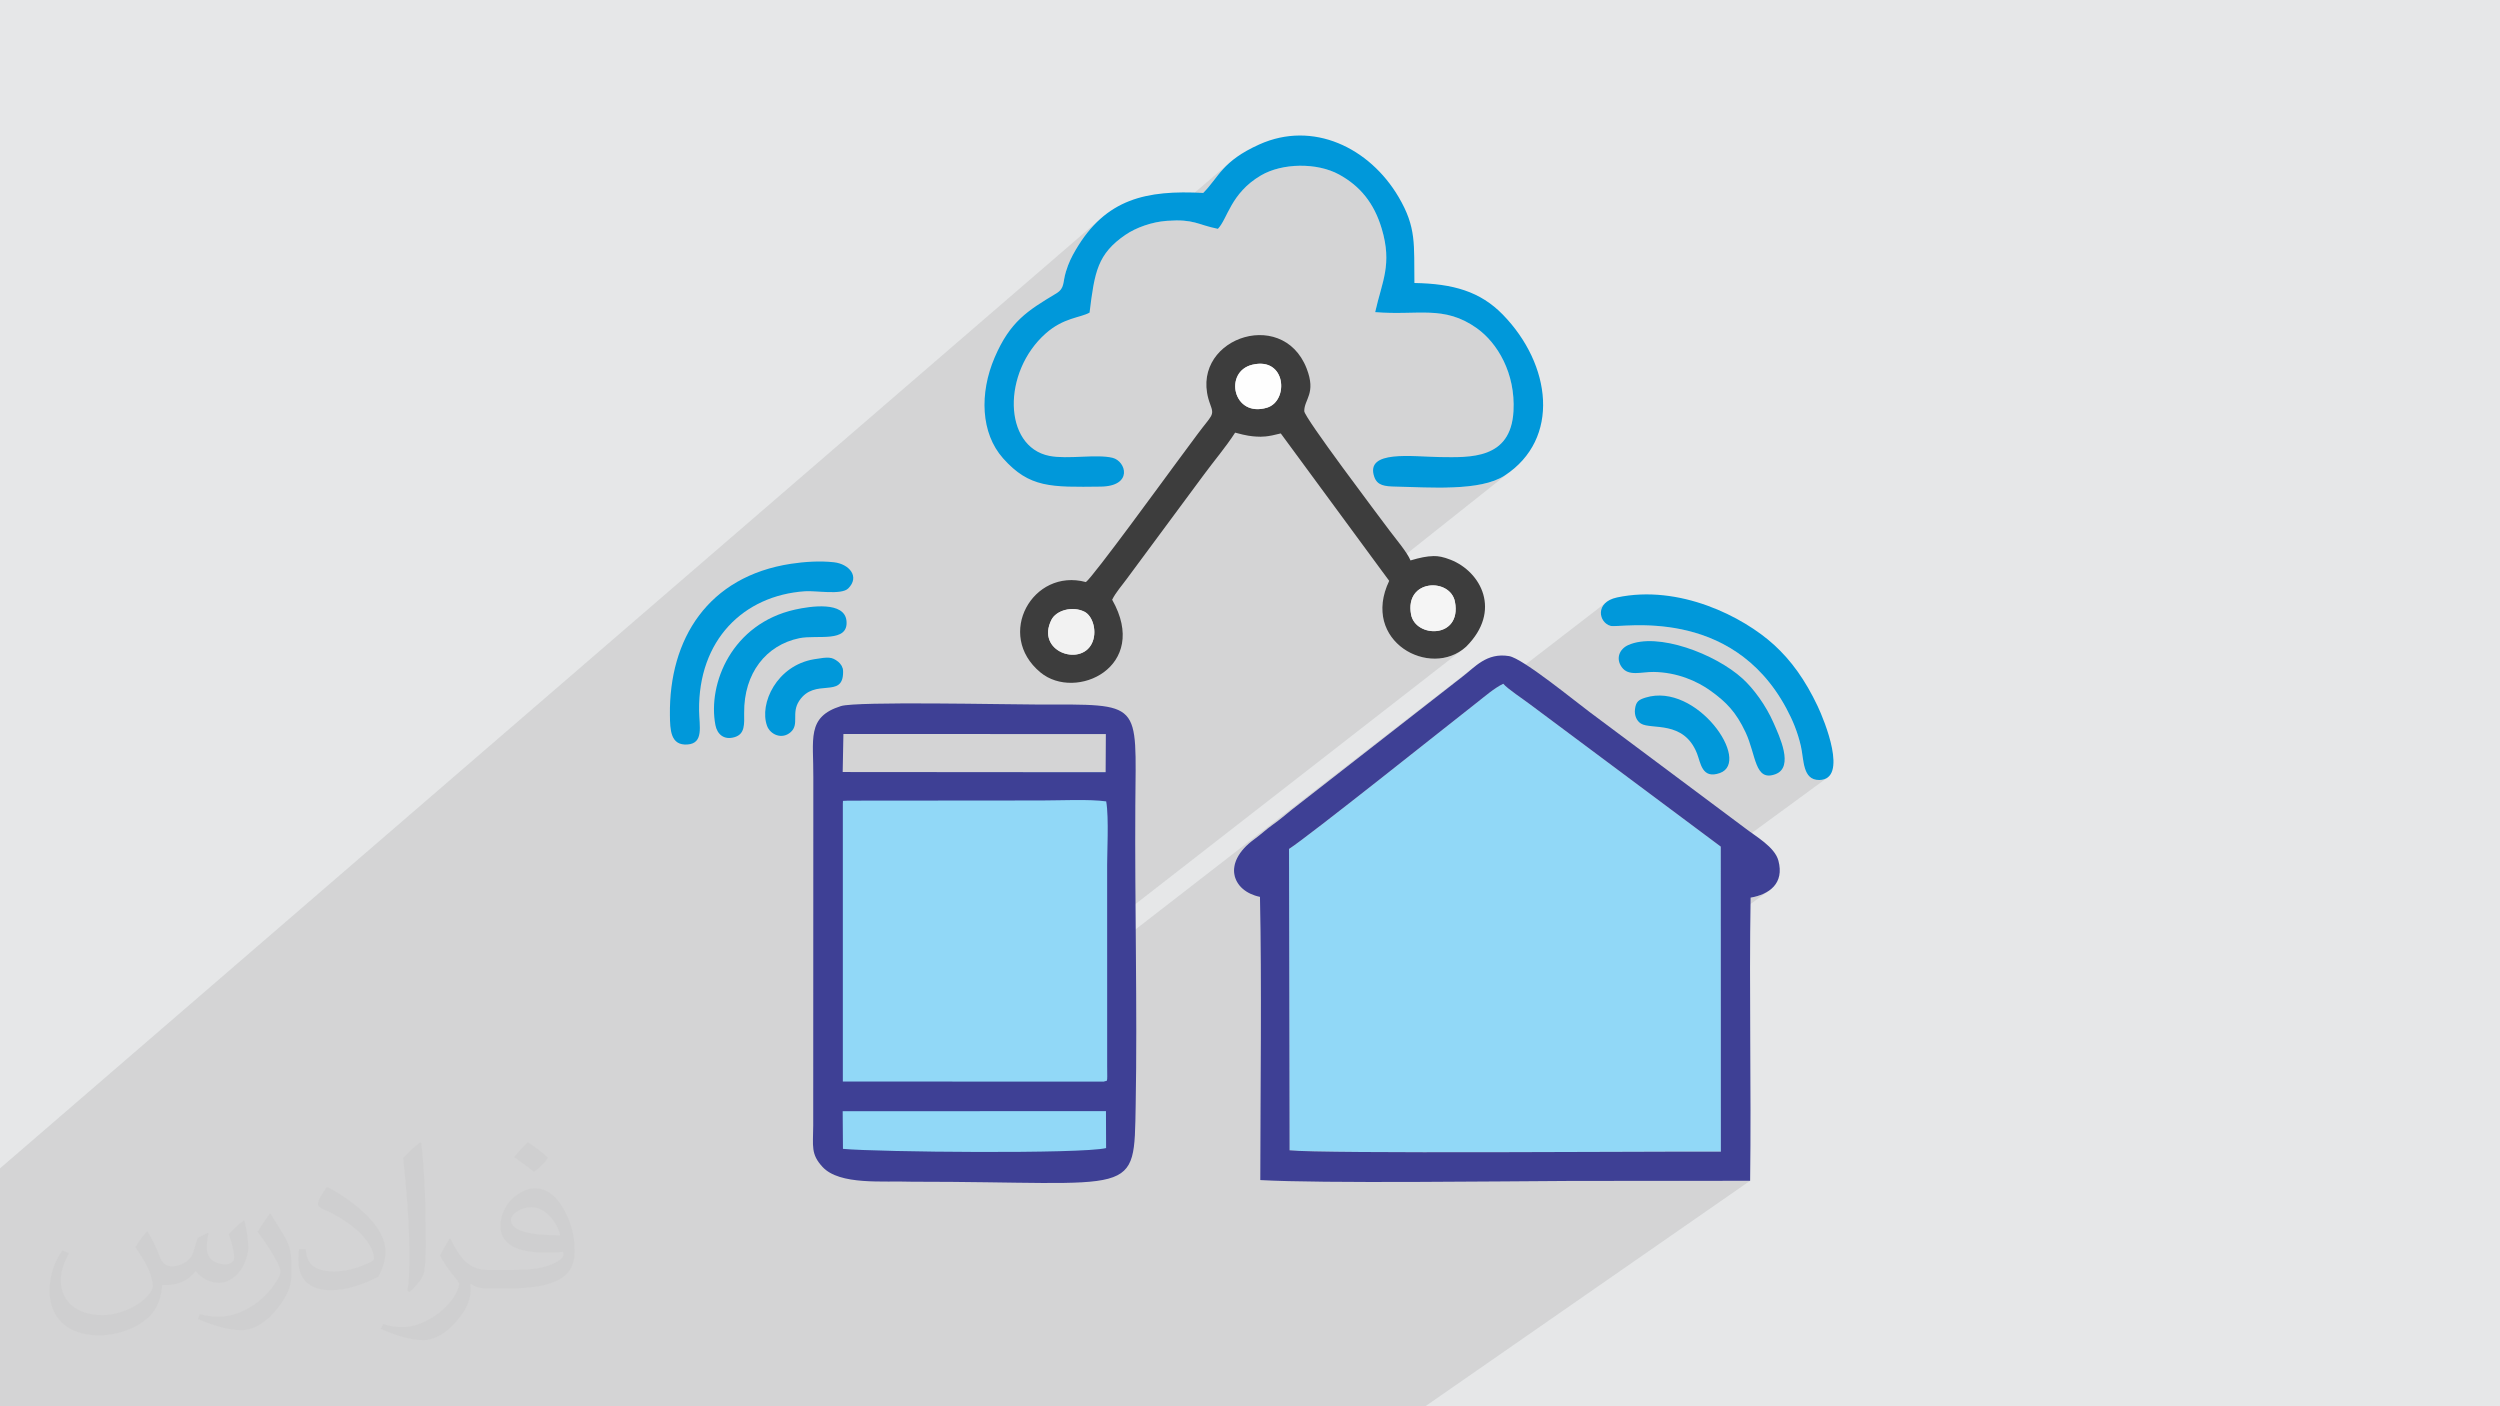 <?xml version="1.0" encoding="UTF-8"?>
<!DOCTYPE svg PUBLIC "-//W3C//DTD SVG 1.1//EN" "http://www.w3.org/Graphics/SVG/1.1/DTD/svg11.dtd">
<!-- Creator: CorelDRAW 2020 (64-Bit) -->
<svg xmlns="http://www.w3.org/2000/svg" xml:space="preserve" width="3.703in" height="2.083in" version="1.1" style="shape-rendering:geometricPrecision; text-rendering:geometricPrecision; image-rendering:optimizeQuality; fill-rule:evenodd; clip-rule:evenodd"
viewBox="0 0 3703.33 2083.33"
 xmlns:xlink="http://www.w3.org/1999/xlink"
 xmlns:xodm="http://www.corel.com/coreldraw/odm/2003">
 <defs>
  <style type="text/css">
   <![CDATA[
    .fil8 {fill:#FEFEFE}
    .fil3 {fill:#91D8F7}
    .fil5 {fill:#0098DA}
    .fil4 {fill:#3E4095}
    .fil6 {fill:#3D3D3D}
    .fil0 {fill:#E6E7E8}
    .fil7 {fill:#F2F2F2}
    .fil9 {fill:whitesmoke}
    .fil2 {fill:#373435;fill-opacity:0.031}
    .fil1 {fill:#373435;fill-opacity:0.102}
   ]]>
  </style>
 </defs>
 <g id="Layer_x0020_1">
  <polygon class="fil0" points="-0.19,0 3703.52,0 3703.52,2083.33 -0.19,2083.33 "/>
  <path class="fil1" d="M635.52 2083.33l-0.63 0 -36.09 0 -30.69 0 -53.42 0 -21.53 0 -0.79 0 -21.7 0 -12.34 0 -21.62 0 -36.32 0 -5.64 0 -24.33 0 -43.58 0 -19.96 0 -16.82 0 -58.75 0 -3.56 0 -3.7 0 -17.37 0 -40.11 0 -9.13 0 -4.35 0 -14.17 0 -2.49 0 -2.69 0 -12.48 0 -28.03 0 -9.04 0 -4.74 0 -3.79 0 -0.13 0 -3.78 0 -19.7 0 -7.35 0 -10.71 0 -27.1 0 -2.58 0 -4.48 0 0 -2.31 0 -4.11 0 -1.12 0 -2.37 0 -13.69 0 -10.16 0 -4.42 0 -15.36 0 -4.49 0 -0.48 0 -19.26 0 -1.81 0 -19.07 0 -10.4 0 -8.52 0 -0.43 0 -5.13 0 -16.2 0 -10.7 0 -0.01 0 -0.72 0 -3.33 0 -29.2 0 -12.44 0 -8.39 0 -6.99 0 -21.24 0 -2.09 0 -2.91 0 -6.33 0 -21.44 0 -7.45 0 -3.39 0 -6.3 0 -7.36 0 -0.98 0 -13.61 0 -0.49 0 -0.64 0 -7.53 0 -9.71 0 -17.28 0 -12.59 1630.13 -1406.59 -4.93 4.59 -4.82 4.91 -4.72 5.23 -4.62 5.56 -4.52 5.9 -4.43 6.25 -4.33 6.61 -4.23 6.97 -2.2 3.82 -2.05 3.72 -1.91 3.71 -1.8 3.77 -1.7 3.9 -1.63 4.12 -1.58 4.41 -1.54 4.78 -1.52 5.73 -1.01 5.07 -0.8 4.49 -0.87 4 -1.25 3.61 -1.77 3.06 81.54 -70 6.52 -5.3 7.32 -5.29 2.98 -1.96 3.17 -1.91 3.33 -1.85 3.49 -1.78 3.63 -1.7 3.77 -1.63 3.88 -1.54 3.99 -1.44 4.09 -1.33 4.17 -1.22 4.23 -1.1 4.29 -0.97 4.33 -0.83 3.35 -0.53 101.17 -86.63 -4.78 4.49 -4.3 4.47 -3.93 4.45 -3.65 4.44 -3.48 4.43 -3.41 4.42 -3.45 4.41 -3.59 4.41 -3.83 4.41 -4.17 4.41 -47.87 40.96 2.1 -0.11 6.27 -0.13 5.63 0.09 5.09 0.29 4.63 0.47 4.26 0.63 3.97 0.77 3.78 0.9 3.67 1 3.66 1.08 2.22 0.69 72.99 -62.18 7.09 -5.3 7.98 -5.09 6.08 -3.24 6.5 -2.83 6.87 -2.43 7.17 -2.01 7.43 -1.59 7.61 -1.18 7.75 -0.75 7.83 -0.33 7.85 0.1 7.82 0.54 7.73 0.96 7.58 1.41 7.37 1.84 7.11 2.29 6.8 2.73 6.42 3.19 5.7 3.29 5.46 3.49 5.22 3.69 4.98 3.91 4.74 4.12 4.5 4.34 4.27 4.57 4.04 4.81 3.8 5.05 3.57 5.3 3.35 5.55 3.12 5.81 2.89 6.07 2.67 6.35 2.44 6.63 2.22 6.91 2.65 9.74 1.96 9.15 1.32 8.62 0.74 8.16 0.22 7.78 -0.26 7.46 -0.67 7.22 -1.03 7.05 -1.33 6.95 -1.58 6.92 -1.78 6.96 -1.92 7.07 -2 7.26 -2.03 7.51 -2 7.84 -1.93 8.24 5.88 0.44 5.73 0.33 5.6 0.22 5.47 0.14 5.35 0.06 5.24 0 5.13 -0.04 5.03 -0.07 4.93 -0.09 4.84 -0.1 4.76 -0.1 4.69 -0.07 4.62 -0.04 4.56 0 4.5 0.06 4.45 0.14 4.41 0.22 4.37 0.32 4.34 0.43 4.31 0.56 4.3 0.7 4.29 0.85 4.29 1.02 4.29 1.2 4.3 1.39 4.31 1.6 4.33 1.82 4.37 2.05 4.4 2.3 4.44 2.56 4.49 2.83 4.55 3.11 5.66 4.33 5.54 4.85 5.38 5.37 5.19 5.85 4.94 6.33 4.67 6.78 4.35 7.23 4 7.65 3.61 8.06 3.18 8.45 2.71 8.82 2.2 9.18 1.65 9.52 1.06 9.84 0.43 10.14 -0.23 10.43 -1.38 12.64 -2.61 10.98 -3.72 9.44 -4.74 8.02 -5.64 6.71 -6.43 5.52 -75.08 59.91 5.53 -0.13 5.54 -0.2 5.5 -0.27 5.45 -0.35 5.39 -0.43 5.31 -0.52 5.22 -0.62 5.13 -0.73 5.02 -0.84 4.89 -0.95 4.76 -1.08 4.61 -1.21 4.46 -1.35 4.29 -1.49 4.11 -1.64 3.92 -1.8 3.72 -1.96 3.5 -2.13 7.53 -5.26 -187.51 148.87 9.02 12.27 -3.58 8.29 -2.76 8.08 -1.97 7.86 -1.22 7.63 -0.51 7.38 0.17 7.12 0.81 6.85 0.34 1.57 50.66 -39.96 5.11 -3.62 5.71 -2.54 6.11 -1.48 6.3 -0.44 6.28 0.58 6.07 1.58 5.65 2.57 5.03 3.54 4.2 4.48 3.18 5.41 1.94 6.33 1.02 9.62 -0.63 8.35 -2.07 7.1 -3.3 5.89 -4.31 4.71 -53.01 41.44 2.35 1.06 5.86 2.11 6 1.66 6.1 1.19 6.16 0.71 6.19 0.21 6.18 -0.3 6.13 -0.82 6.05 -1.35 5.93 -1.9 5.78 -2.46 5.59 -3.04 5.36 -3.62 -515.43 400.97 -0.06 37.55 536.23 -415.54 -3.69 2.87 -3.58 2.93 -3.5 2.94 -3.44 2.91 -3.4 2.81 -3.39 2.67 -253.03 197.2 -3.72 3.02 -3.49 2.86 -3.34 2.74 -3.28 2.67 -3.28 2.63 -3.36 2.62 -24.26 18.79 -0.12 0.1 -3.41 2.77 -3.56 2.8 -7.19 5.57 -4.86 3.89 -6.85 6.74 -5.48 6.78 -4.15 6.76 -2.89 6.68 -1.68 6.54 -0.52 6.35 0.59 6.1 1.63 5.78 2.63 5.41 2.97 4.15 541.47 -417.3 -4.29 6.32 -1.54 6.78 0.86 6.66 2.94 5.96 4.68 4.68 6.09 2.82 1.77 0.24 2.6 0.05 3.39 -0.09 4.14 -0.19 4.85 -0.25 5.51 -0.26 6.13 -0.24 6.71 -0.17 7.24 -0.07 7.74 0.08 8.19 0.27 8.6 0.5 8.97 0.77 9.3 1.08 9.58 1.44 9.82 1.84 10.02 2.27 10.18 2.75 10.29 3.28 10.37 3.83 10.4 4.44 10.39 5.08 10.33 5.77 10.23 6.5 10.1 7.26 9.91 8.07 9.69 8.93 9.43 9.81 9.12 10.75 8.77 11.72 8.38 12.74 7.94 13.8 1.79 3.37 1.72 3.35 1.67 3.35 1.6 3.34 1.54 3.35 1.48 3.36 1.43 3.38 1.37 3.41 1.31 3.44 1.26 3.48 1.2 3.53 1.15 3.59 1.1 3.65 1.04 3.72 1 3.8 0.94 3.88 0.79 3.82 0.68 4.02 0.61 4.15 0.59 4.23 0.63 4.24 0.72 4.19 0.86 4.08 1.05 3.91 1.29 3.67 1.58 3.37 1.93 3.02 2.31 2.59 2.76 2.11 3.25 1.57 3.8 0.96 4.4 0.29 7.26 -1.09 5.55 -2.91 -158.7 116.29 0.02 94.03 44.15 -32.04 5.11 -1.02 4.96 -1.3 4.76 -1.59 4.52 -1.89 4.25 -2.2 3.94 -2.51 -71.69 51.98 0.09 334.79 -61.86 43.3 105.2 -0.06 -481.01 334.02 -101.34 0 -152.78 0 -290.44 0 -12.06 0 -118.79 0 -6.66 0 -10.35 0 -8.63 0 -16.01 0 -33.1 0 -1.25 0 -17.03 0 -58.21 0 -1.45 0 -27.74 0 -11.45 0 -26.67 0 -47.46 0 -40.61 0 -3.84 0 -36.04 0 -33.42 0 -9.72 0 -30.33 0 -11.74 0 -2.43 0 -36.28 0 -30.87 0 -19.07 0 -6.82 0 -25.88 0 -3.04 0 -40.77 0 -1.53 0 -0.19 0 -2.57 0 -0.43 0 -0.44 0 -60.34 0 -0.11 0 -0.1 0 -0.49 0 -0.3 0 -1.34 0 -0.99 0 -9.34 0 -4.04 0 -31.43 0 -37.52 0 -15.37 0 -5.16 0 -32.07 0zm1411.21 -1744.83l-257.81 214.95 257.81 -214.95z"/>
  <path class="fil2" d="M218.5 1824.59c6.97,10.72 11.55,21.02 16.13,32.35 3.22,6.66 4.99,19.04 20.6,19.04 4.58,0 11.13,-1.46 16.96,-4.68 6.56,-3.43 11.55,-8.53 14.04,-16.54l6.35 -20.91 15.09 -7.49 1.04 1.04c-1.98,7.91 -2.5,15.4 -2.5,21.43 0,17.58 15.09,24.24 27.26,24.24 7.07,0 13.31,-3.43 13.31,-9.88 0,-8.43 -3.54,-22.47 -8.11,-35.17 7.07,-7.07 14.15,-14.15 22.26,-19.87l1.25 0.63c3.54,14.98 5.52,29.76 5.52,39.64 0,9.57 -4.26,20.29 -7.8,27.36 -7.28,13.73 -20.19,24.66 -35.79,24.66 -11.86,0 -24.97,-5.93 -34.02,-16.96l-0.52 0c-8.63,10.51 -21.74,20.19 -42.86,20.19l-6.56 0c-1.04,13.94 -4.06,23.82 -8.53,32.56 -12.69,24.66 -49.94,42.03 -85,42.03 -48.9,0 -73.35,-28.3 -73.35,-65.75 0,-23.2 7.49,-44.84 19.14,-60.03l9.57 3.85c-7.28,13.94 -12.07,27.15 -12.07,40.06 0,35.17 28.51,51.91 61.48,51.91 30.48,0 68.35,-19.56 75.11,-42.03 -2.5,-24.66 -11.86,-36.2 -26.01,-58.78 4.37,-7.49 9.88,-14.98 16.65,-22.89l1.35 0 0 -0.01zm563.25 -132.44c10.3,6.45 20.39,14.15 30.17,22.99 -5.52,7.7 -12.28,14.77 -20.91,20.91 -9.78,-7.91 -19.66,-14.77 -29.76,-22.06 6.87,-7.7 13.63,-15.19 20.5,-21.85zm5.31 96.24c-16.65,0 -30.28,10.93 -30.28,19.04 0,17.37 33.29,22.78 73.04,22.57 -4.99,-20.39 -22.37,-41.61 -42.76,-41.61zm-37.35 93.01c21.64,0 40.57,-0.63 54.93,-4.26 16.13,-4.06 29.76,-12.28 29.76,-17.79 0,-1.56 0,-3.22 -0.52,-4.79 -9.05,0.94 -19.35,0.94 -28.51,0.94 -29.24,0 -51.6,-6.66 -60.44,-23.2 -2.29,-4.47 -3.74,-9.68 -3.74,-15.4 0,-15.92 6.76,-31.52 18.83,-42.24 10.09,-8.74 21.22,-14.36 32.56,-14.36 20.39,0 36.83,16.54 48.17,42.45 6.24,14.15 10.51,30.38 10.51,50.98 0,13.73 -3.74,25.28 -12.28,33.92 -15.92,15.4 -45.15,21.22 -89.99,21.22l-20.5 0 0 0 -5.31 0c-11.03,0 -19.14,-1.98 -25.39,-6.87l-1.04 0c0.21,2.5 0.52,5.1 0.52,7.49 0,10.09 -3.33,22.89 -10.09,33.19 -19.98,29.76 -41.61,42.65 -60.24,42.65 -18.93,0 -42.13,-7.28 -63.05,-16.75l3.74 -7.28c6.87,2.81 16.13,4.68 29.03,4.68 33.81,0 78.13,-32.56 83.65,-64.19 -1.25,-2.6 -3.43,-6.04 -6.76,-9.68 -9.78,-11.76 -16.13,-21.64 -21.95,-31.94 5.1,-9.88 9.57,-17.79 13.94,-24.87l1.67 -0.21c14.46,29.34 27.57,46.3 56.8,46.3l4.47 0 0 0 21.22 0 0 0zm-146.28 31.11c2.5,-13.52 2.7,-28.71 2.7,-42.86l0 -21.02c0,-39.22 -4.99,-96.23 -9.05,-133.27 7.07,-7.8 16.96,-16.75 24.76,-22.78l2.19 0.63c5.31,46.71 6.66,101.02 6.66,150.85 0,13.11 -0.52,26.01 -1.77,35.37 -0.83,11.86 -7.59,20.81 -22.26,34.54l-3.22 -1.46 0 -0zm-150.54 -62c0.73,18.41 9.78,32.98 41.3,32.98 19.66,0 36.31,-5.1 54.72,-13.84 3.22,-1.56 4.99,-3.43 4.99,-5.2 0,-11.55 -8.74,-26.74 -23.72,-40.68 -14.36,-13.11 -33.5,-24.66 -51.39,-32.35 -6.04,-2.6 -8.01,-5.41 -8.01,-7.91 0,-5.41 7.07,-16.54 12.8,-24.45l2.08 -0.21c20.39,10.72 43.28,26.53 60.24,44.32 15.4,16.33 24.97,32.77 24.97,50.77 0,13.31 -4.06,26.01 -10.61,37.56 -22.47,11.34 -46.4,19.87 -70.12,19.87 -28.71,0 -48.38,-13.42 -48.38,-45.15 0,-3.43 0,-8.84 1.25,-15.71l9.88 0 0 -0zm-52.02 -52.23l17.89 28.92c6.56,10.72 12.59,22.26 12.59,40.68l0 23.62c0,19.04 -12.17,39.43 -31.83,59.51 -15.3,13.73 -28.92,19.56 -41.51,19.56 -18.73,0 -40.16,-5.83 -64.81,-16.54l2.7 -7.28c7.91,2.19 16.96,3.85 28.09,3.85 35.48,-0.21 71.78,-26.11 88.43,-57.84 1.98,-3.64 2.81,-7.07 2.81,-9.47 0,-3.64 -2.08,-7.7 -3.54,-11.34 -9.05,-17.17 -19.14,-32.77 -30.28,-47.13 5.83,-9.15 11.55,-18 17.89,-26.74l1.56 0.21 0 0z"/>
  <g id="_2325883099328">
   <path class="fil3" d="M1909.48 1257.63l0.81 446.47c47.16,5.38 543.35,1.52 638.94,1.98l-0.12 -451.88 -282.36 -210.59c-9.49,-7.31 -33.25,-22.84 -39.89,-30.66 -13.05,6.24 -27.8,19.09 -39.93,28.56 -41.59,32.46 -249.18,198.15 -277.44,216.12z"/>
   <polygon class="fil3" points="1650.76,1723.34 1651.61,1143.85 1232.8,1145.33 1232.8,1723.15 "/>
   <path class="fil4" d="M1248.25 1646.17l390.03 -0.09 0.21 54.73c-36.79,8.91 -337.53,6.02 -389.83,1.15l-0.41 -55.78zm0.24 -455.63c-0.01,-0.41 0.14,-4.07 0.18,-4.07 3.85,-0.37 8.5,-0.43 21.39,-0.38l273.25 -0.24c26.88,0 70.4,-2.18 95.34,1.36 4.3,25.29 1.02,76.28 1.39,104.82l0.04 288.78c0.3,26.2 0.53,18.76 -4.94,21.54l-386.65 -0.14 0 -411.67zm0.84 -103.2l388.79 0.15 -0.32 56.52 -389.55 -0.3 1.08 -56.36zm-3.66 -41.33c-51.47,16.21 -40.39,48.82 -40.91,106.31l-0.16 515.36c-0.19,30.46 -3.77,42 13.78,61.02 25.43,27.53 89.93,20.39 132.13,21.94 336.9,-0.03 329.23,26.13 331.8,-114 2.6,-141.95 -1.48,-298.88 -0.53,-443.95 1.02,-155.19 11.14,-148.97 -144.69,-148.97 -44.3,0 -268.16,-5.03 -291.43,2.3z"/>
   <path class="fil4" d="M1909.48 1257.63c28.26,-17.98 235.85,-183.67 277.44,-216.12 12.13,-9.47 26.88,-22.31 39.93,-28.56 6.64,7.81 30.4,23.34 39.89,30.66l282.36 210.59 0.12 451.88c-95.59,-0.45 -591.78,3.41 -638.94,-1.98l-0.81 -446.47zm-43.05 71.04c2.79,125.26 0.62,290.52 0.49,419.53 92.46,5.23 354.58,1.77 461.84,1.27l263.81 -0.16c1.82,-138.42 -1.61,-282.09 0.71,-419.51 27.61,-4.67 50.22,-21.04 41.17,-54.8 -5.52,-20.58 -33.88,-36.01 -50.36,-48.91l-229.3 -171.24c-19.78,-14.57 -98.83,-79.44 -119.35,-82.87 -33.3,-5.56 -50.92,16.66 -68.98,30.4l-253.03 197.2c-10.28,8.28 -17.34,14.52 -27.76,21.92 -9.94,7.05 -17.47,14.35 -27.81,21.89 -48.11,35.08 -32.78,76.72 8.56,85.28z"/>
   <path class="fil5" d="M1782.36 285.83c-83.82,-4.45 -144.35,8.15 -189,84.47 -6.07,10.38 -10.34,18.93 -14.42,32.23 -4.97,16.26 -1.44,24.46 -14.34,32.22 -42.67,25.65 -68.33,41.44 -91.26,94.95 -22.59,52.74 -20.63,111.96 12.48,149.22 39.17,44.08 71.21,42.81 144.57,41.96 48.3,-0.56 37.94,-37.59 17.67,-42.65 -23.46,-5.85 -66.65,2.54 -93.65,-2.84 -68.62,-13.69 -70.11,-124.31 -5.25,-181.55 26.49,-23.38 51.06,-23.01 64.8,-30.74 7.46,-60.7 11.83,-86.91 53.14,-115.2 15.4,-10.55 39.07,-19.3 62.49,-20.87 39.42,-2.63 44.09,5.75 74.5,11.94 14.59,-15.14 18.67,-52.56 63.74,-79.08 31.21,-18.37 82.79,-19.49 115.92,-1.31 31.06,17.04 51.7,42.27 62.98,79.9 16.08,53.68 0.32,78.81 -9.63,123.92 63.46,5.32 101.74,-10.96 150.56,23.82 30.42,21.67 57.41,66.46 54.33,122.83 -3.92,72.01 -64.7,68.57 -108.82,68.07 -40.46,-0.45 -111.19,-11.16 -97.46,29.13 4.51,13.23 15.66,14.27 32.09,14.6 50,0.98 124.78,7.35 160.98,-16.27 83.33,-54.37 69.39,-164.57 -2.51,-238.42 -33.52,-34.43 -73.77,-45.93 -131.05,-46.92 -0.83,-57 3.38,-81.91 -23.45,-127.44 -43.15,-73.24 -126.97,-113.56 -206.29,-77.85 -55.44,24.96 -59.77,48.32 -83.11,71.85z"/>
   <path class="fil6" d="M1617.18 953.63c-17.33,34.06 -83.02,11.13 -59.67,-35.39 6.99,-13.93 30.81,-20.93 48.79,-12.04 12.91,6.38 19.52,30.46 10.88,47.44zm473.07 -43.46c-9.57,-52.59 58.36,-54.6 65.07,-18.46 10.19,54.76 -58.65,53.8 -65.07,18.46zm-235.17 -369.84c50.43,-12.17 54.49,53.78 21.71,63.64 -50.48,15.19 -64.42,-53.33 -21.71,-63.64zm-246.57 321.97c-78.67,-21.23 -134.71,78.1 -67.27,133.87 52.29,43.24 162.67,-8.26 106.22,-107.73 5.54,-11.21 15.06,-21.63 22.37,-31.83l113.53 -153.42c14.73,-20.05 32.56,-40.93 46.27,-62.27 17.34,4.78 24.29,5.38 31.61,5.85 7.87,0.5 16.11,0.52 36.01,-4.68l160.59 218.41c-42.75,89.43 61.13,145.86 114,97.56 53.21,-53 22.11,-110.98 -22.85,-128.75 -10.89,-4.31 -18.54,-5.67 -25.39,-5.51 -10.39,0.25 -20.18,2.32 -34.15,6.44 -5,-12.17 -22.01,-32.11 -30.95,-44.09 -17.37,-23.3 -126.37,-167.5 -126.45,-177.05 -0.14,-17.72 18,-26.05 3.5,-63.26 -36.61,-93.89 -178.62,-41.52 -142.77,53.29 6.5,17.2 2.49,15.19 -19.22,44.54 -11.17,15.09 -22.32,30.22 -33.03,44.61 -10.73,14.43 -121.35,166.45 -131.99,174.04z"/>
   <path class="fil5" d="M2395.46 885.07c-33.59,7.11 -27.22,37.66 -9.41,42.18 14.26,3.62 177.8,-30.98 260.09,122 9.7,18.03 16.7,35.07 21.61,56.02 4.62,19.73 2.12,50.58 27.25,50.25 43.57,-0.57 7.54,-88.36 -2.37,-109.31 -18.54,-39.17 -39.37,-67.83 -64.48,-90.78 -46.29,-42.28 -140.69,-89.83 -232.69,-70.37z"/>
   <path class="fil5" d="M1171.99 835.16c-123.46,18.69 -181.07,111.65 -179.68,224.05 0.27,21.75 0.66,45.59 26.13,43.7 24.22,-1.81 17.41,-26.93 17.09,-49.93 -1.42,-104.79 65.69,-170.78 156.86,-177.09 16.57,-1.15 53.98,5.92 64.09,-4.17 17.56,-17.51 1.43,-36.2 -21.17,-38.76 -20.8,-2.35 -43.82,-0.74 -63.32,2.21z"/>
   <path class="fil5" d="M2411.91 955.66c-12.8,5.76 -18.87,19.84 -9.44,32.8 10.2,14.02 28.96,6.69 47.41,6.99 34.26,0.55 63.91,13.17 84.92,28.47 22.31,16.25 36.72,30.56 50.96,60.78 15.95,33.85 13.34,74 44.57,62.1 27.47,-10.47 5.58,-56.14 -2.98,-75.74 -11.56,-26.43 -29.86,-51.09 -45.96,-65.75 -40.57,-36.94 -126.22,-69.13 -169.47,-49.65z"/>
   <path class="fil5" d="M1177.43 903.13c-92.98,20.83 -129.57,109.36 -117.7,171.11 2.45,12.75 12.06,22.8 28.65,17.72 15.34,-4.69 14.04,-19.39 13.9,-35.87 -0.51,-58.92 32.64,-100.6 81.92,-110.68 26.22,-5.37 72.72,7.36 69.7,-25.46 -2.72,-29.51 -53.19,-22.04 -76.46,-16.82z"/>
   <path class="fil5" d="M2437.72 1033.42c-10.14,3.11 -14.3,5.91 -15.71,17.06 -1.22,9.6 2.73,17.72 8.81,21.46 15.36,9.48 63.47,-5.41 83.05,44.27 5.53,14.04 7.26,38.5 33.91,28.98 47.28,-16.89 -34.3,-135.01 -110.06,-111.78z"/>
   <path class="fil5" d="M1246.76 986.43c-1.71,-2.73 -3.28,-4.65 -5.22,-6.15 -9.39,-7.24 -13.8,-7.31 -35.66,-3.65 -55.51,9.31 -81.49,65.9 -69.71,98.59 4.67,12.97 22.01,20.91 35.04,9.42 13.3,-11.74 0.4,-28.07 12.73,-46.55 23.2,-34.75 64.74,-2.19 64.92,-42.24 0,-1.51 -0.07,-3.57 -0.39,-5.15 -0.23,-1.13 -1.42,-2.85 -1.7,-4.28z"/>
   <path class="fil7" d="M1617.18 953.63c8.64,-16.98 2.03,-41.06 -10.88,-47.44 -17.98,-8.89 -41.8,-1.89 -48.79,12.04 -23.35,46.52 42.34,69.46 59.67,35.39z"/>
   <path class="fil8" d="M1855.08 540.32c-42.71,10.31 -28.78,78.83 21.71,63.64 32.78,-9.87 28.72,-75.81 -21.71,-63.64z"/>
   <path class="fil9" d="M2090.24 910.17c6.43,35.34 75.26,36.3 65.07,-18.46 -6.72,-36.14 -74.65,-34.13 -65.07,18.46z"/>
  </g>
 </g>
</svg>
